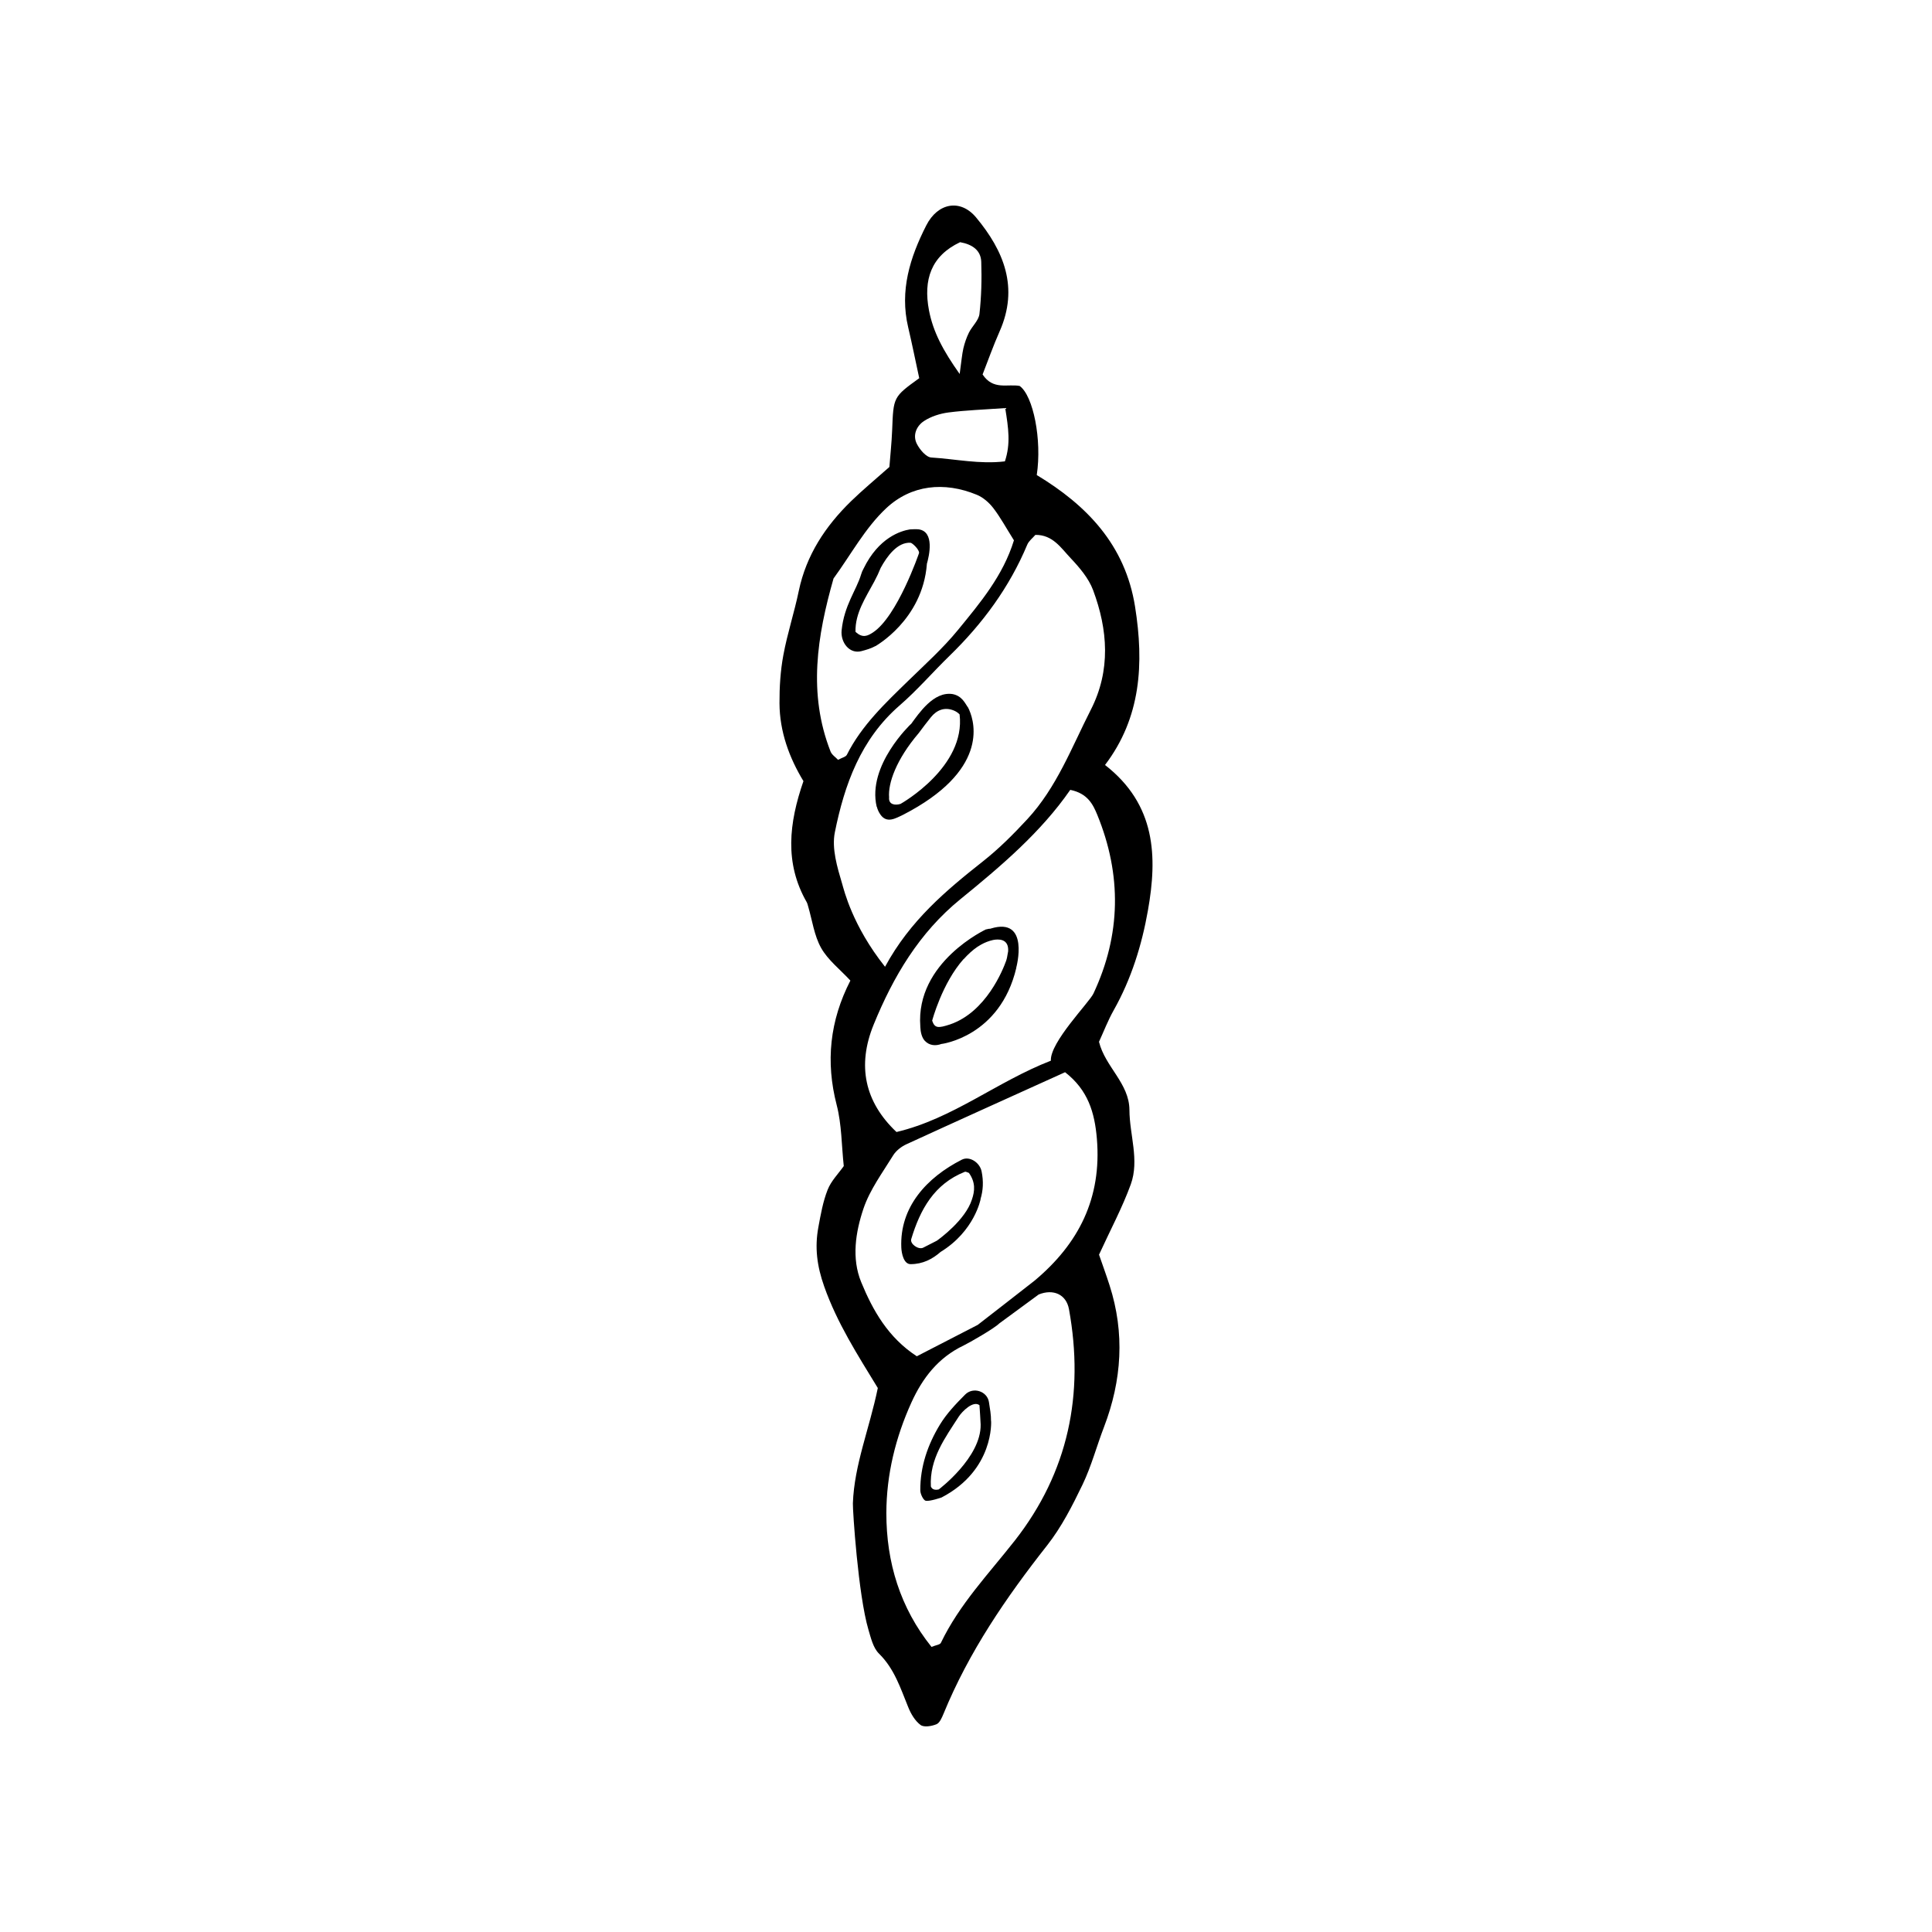 <?xml version="1.0" encoding="UTF-8"?>
<!-- Uploaded to: ICON Repo, www.iconrepo.com, Generator: ICON Repo Mixer Tools -->
<svg fill="#000000" width="800px" height="800px" version="1.1" viewBox="144 144 512 512" xmlns="http://www.w3.org/2000/svg">
 <path d="m448.21 385.29c2.535-14.262 2.144-28.047-11.367-38.562 9.539-12.555 10.359-26.863 7.961-41.953-2.606-16.434-12.855-26.914-26.051-34.883 1.41-9.355-0.926-21.027-4.535-23.613-3.184-0.598-7.027 1.195-9.82-3.043 1.402-3.566 2.805-7.562 4.516-11.426 5.129-11.582 1.125-21.34-6.238-30.184-4.156-4.992-10.152-3.891-13.199 2.102-4.316 8.48-7.094 17.281-4.805 26.98 1.047 4.453 1.945 8.938 2.938 13.516-6.891 4.973-6.84 4.977-7.176 13.738-0.137 3.457-0.52 6.902-0.734 9.789-3.785 3.359-7.094 6.09-10.16 9.074-6.797 6.625-11.863 14.262-13.852 23.77-1.184 5.715-3.031 11.289-4.09 17.02-0.781 4.176-1.043 8.504-1.023 12.758 0.035 7.543 2.606 14.461 6.348 20.637-3.856 11.133-5.055 21.73 0.855 32.059 0.191 0.332 0.266 0.734 0.383 1.102 1.094 3.719 1.605 7.766 3.449 11.047 1.805 3.203 4.957 5.633 7.754 8.645-5.461 10.629-6.602 21.496-3.633 32.969 1.344 5.18 1.285 10.715 1.879 16.188-1.41 2-3.356 3.941-4.273 6.273-1.25 3.164-1.848 6.609-2.469 9.977-0.984 5.356-0.363 10.23 1.559 15.672 3.43 9.699 8.836 18.102 14.203 26.898-2.246 10.891-6.231 20.312-6.606 30.547-0.066 1.734 1.391 24.223 4.125 33.512 0.656 2.215 1.258 4.82 2.793 6.328 4.106 4.035 5.703 9.191 7.766 14.234 0.707 1.75 1.797 3.598 3.25 4.676 0.906 0.676 2.941 0.328 4.211-0.191 0.867-0.352 1.449-1.75 1.879-2.785 6.711-16.391 16.566-30.789 27.461-44.629 3.812-4.848 6.691-10.516 9.383-16.102 2.344-4.883 3.742-10.219 5.699-15.301 4.719-12.344 5.531-24.828 1.461-37.492-0.938-2.922-1.996-5.809-2.797-8.133 3.047-6.648 6.176-12.48 8.41-18.621 2.336-6.453-0.324-13.121-0.352-19.715-0.031-7.078-6.434-11.441-8.066-18.078 1.27-2.766 2.383-5.684 3.894-8.363 4.656-8.258 7.445-17.23 9.07-26.434zm-49.773-177.11c3.211 0.578 5.496 2.117 5.606 5.211 0.152 4.602 0.035 9.246-0.48 13.816-0.203 1.723-1.934 3.234-2.785 4.934-0.648 1.309-1.133 2.742-1.473 4.168-0.371 1.652-0.504 3.359-0.984 6.801-4.414-6.227-7.031-11.145-8.133-16.863-1.539-8.113 0.555-14.43 8.25-18.066zm-9.543 47.383c1.867-1.219 4.242-1.965 6.473-2.258 4.566-0.59 9.191-0.742 15.023-1.164 0.875 5.414 1.465 9.457-0.082 14.125-6.68 0.812-13.094-0.629-19.492-1.02-1.379-0.082-3.066-2.09-3.84-3.613-1.18-2.32-0.078-4.777 1.918-6.07zm-24.789 87.598c-6.035-15.387-3.547-30.637 0.789-45.855 4.586-6.277 8.379-13.402 13.965-18.621 6.625-6.191 15.336-7.133 23.992-3.57 1.676 0.684 3.258 2.07 4.379 3.523 1.875 2.434 3.356 5.184 5.473 8.551-2.863 9.34-8.934 16.555-14.832 23.758-3.93 4.805-8.605 9.02-13.07 13.367-6.156 6.004-12.43 11.875-16.375 19.715-0.277 0.555-1.258 0.742-2.328 1.336-0.625-0.684-1.641-1.316-1.992-2.203zm3.078 35.066c-1.305-4.387-2.801-9.355-1.945-13.633 2.555-12.664 6.852-24.691 17.16-33.633 4.691-4.066 8.781-8.828 13.238-13.164 8.742-8.504 15.855-18.121 20.59-29.438 0.418-1.008 1.438-1.762 2.16-2.609 4.606-0.055 6.801 3.477 9.324 6.144 2.359 2.5 4.785 5.336 5.961 8.473 3.934 10.535 4.727 21.262-0.57 31.68-5.094 9.992-9.039 20.617-16.871 29.07-3.707 3.996-7.457 7.769-11.785 11.184-9.703 7.664-19.254 15.629-25.902 27.902-8.668-10.891-10.879-20.359-11.359-21.977zm45.73 174.07c-6.883 8.766-14.66 16.863-19.566 27.07-0.238 0.508-1.336 0.598-2.488 1.078-8.293-10.332-11.98-22.391-11.965-35.477 0.016-10.168 2.438-20.043 6.648-29.312 2.938-6.445 7.062-11.863 13.844-15.098 1.512-0.727 8.113-4.504 9.438-5.84l10.438-7.664c3.879-1.566 7.309-0.031 8.027 3.894 4.09 22.512-0.141 43.172-14.375 61.348zm5.207-68.871c-0.508 0.43-14.992 11.668-14.992 11.668v0.004c-5.379 2.769-10.762 5.547-16.164 8.328-7.578-4.938-11.645-12.117-14.738-19.648-2.594-6.312-1.496-13.266 0.609-19.504 1.699-5.008 5.031-9.496 7.856-14.082 0.77-1.25 2.168-2.336 3.527-2.957 14.031-6.445 28.121-12.781 42.039-19.086 6.082 4.731 7.844 10.66 8.43 17.66 1.297 15.711-4.785 27.777-16.566 37.617zm15.641-76.102c-1.117 2.359-11.539 12.887-11.273 17.773-14.34 5.566-25.941 15.355-40.91 18.898-8.453-7.992-10.473-17.617-6.051-28.457 5.195-12.73 12.07-24.355 22.973-33.227 10.801-8.785 21.402-17.801 29.129-28.988 4.586 0.938 6.012 3.82 7.16 6.613 6.512 15.918 6.305 31.793-1.027 47.387zm-27.129 113.27c0.023-1.652-0.293-3.359-0.555-5.039-0.457-2.871-4.176-4.106-6.297-1.984-2.438 2.449-4.902 5.023-6.676 7.945-3.231 5.305-5.262 11.145-5.215 17.469 0.012 0.973 0.832 2.641 1.473 2.746 1.094 0.172 4.144-0.867 4.172-0.887 13.98-7.281 13.121-20.258 13.121-20.258zm-13.844 18.117c-0.836 0.191-1.715 0.137-2.098-0.766-0.402-7.352 3.785-12.918 7.418-18.566 0.832-1.273 3.75-4.289 5.461-2.992 0.121 1.613 0.227 3.461 0.312 5.125 0.16 8.75-11.09 17.195-11.094 17.199zm11.344-84.297c-0.488-2.344-3.195-4.137-5.25-3.082-9.305 4.734-16.473 12.551-16.027 23.27 0.066 1.551 0.629 4.41 2.457 4.41 3.254 0 5.801-1.352 7.957-3.238 9.027-5.531 10.605-14 10.605-14h-0.031c0.691-2.246 0.84-4.68 0.289-7.359zm-2.57 7.488c-1.734 5.414-8.531 10.359-9.289 10.898-1.211 0.621-2.414 1.254-3.633 1.855-1.25 0.609-3.547-1.012-3.152-2.289 2.352-7.809 6.074-14.594 14.191-17.82 0.289-0.109 0.727 0.18 1.098 0.293 1.801 2.539 1.551 4.836 0.785 7.062zm-18.223-101.98c22.512-11.582 19.035-24.242 17.559-27.66-0.012-0.039-0.031-0.074-0.039-0.117-0.227-0.508-0.402-0.805-0.402-0.805l-0.02 0.016c-0.672-0.953-1.496-2.953-4.016-3.422-5.004-0.75-8.871 5.066-11.023 7.996l-0.02-0.031s-11.629 10.926-9.047 21.902l0.035-0.023c0.176 0.691 0.465 1.379 0.938 2.066 1.711 2.496 4.078 0.992 6.035 0.078zm4.129-21.641c1.059-1.422 2.121-2.84 3.238-4.219 1.547-1.914 3.633-2.746 6.027-1.785 0.664 0.266 1.168 0.629 1.57 1.047 1.656 13.875-15.242 23.484-15.652 23.719-1.391 0.434-3.223 0.23-3.031-1.738-0.305-3.711 1.859-10.004 7.848-17.023zm19.094 51.797v0.023c-0.387 0.016-0.781 0.059-1.168 0.215l0.023-0.082s-18.828 8.691-17.523 25.809v0.105c0.051 1.359 0.398 2.805 1.152 3.633 1.219 1.352 2.969 1.449 4.492 0.855l-0.012 0.023s15.496-1.891 19.809-20.176l-0.023-0.02c0.004-0.004 3.715-13.586-6.75-10.387zm4.457 6.848c-0.09 0.516-0.152 0.996-0.367 1.648-0.004 0.016-0.012 0.031-0.016 0.051-0.832 2.336-5.297 13.613-14.883 16.863-3.129 1.02-4.031 1.031-4.719-0.996 0.012-0.039 2.609-9.93 8.352-16.359-0.004 0.023-0.016 0.047-0.02 0.07 1.152-1.281 2.371-2.41 3.691-3.305 0.301-0.195 0.605-0.379 0.918-0.555 0.992-0.562 2.055-0.977 3.195-1.234 1.285-0.258 4.219-0.473 4 2.992-0.055 0.273-0.105 0.547-0.152 0.824zm-38.707-80.375c1.254-0.336 2.551-0.707 3.641-1.316l0.004 0.016s12.504-6.902 13.672-21.734l-0.016-0.02c0.648-2.238 2.102-8.609-2.144-9.211-0.5-0.086-2.273-0.004-2.336 0.012-2.398 0.387-8.297 2.156-12.305 10.445-0.266 0.449-0.469 0.957-0.641 1.535-1.246 4.156-4.473 8.133-5.148 14.762-0.324 3.211 2.094 6.375 5.273 5.512zm3.418-18.508c0.004 0 0.023-0.047 0.023-0.051 0.609-1.137 1.164-2.301 1.637-3.492 1.656-3.043 4.445-6.902 7.926-6.656 0.434 0.023 2.359 1.812 2.242 2.715-0.039 0.125-5.754 16.812-12.234 21.062-1.324 0.848-2.699 1.629-4.613-0.195-0.105-4.965 2.699-9.051 5.019-13.383z" fill-rule="evenodd"/>
</svg>